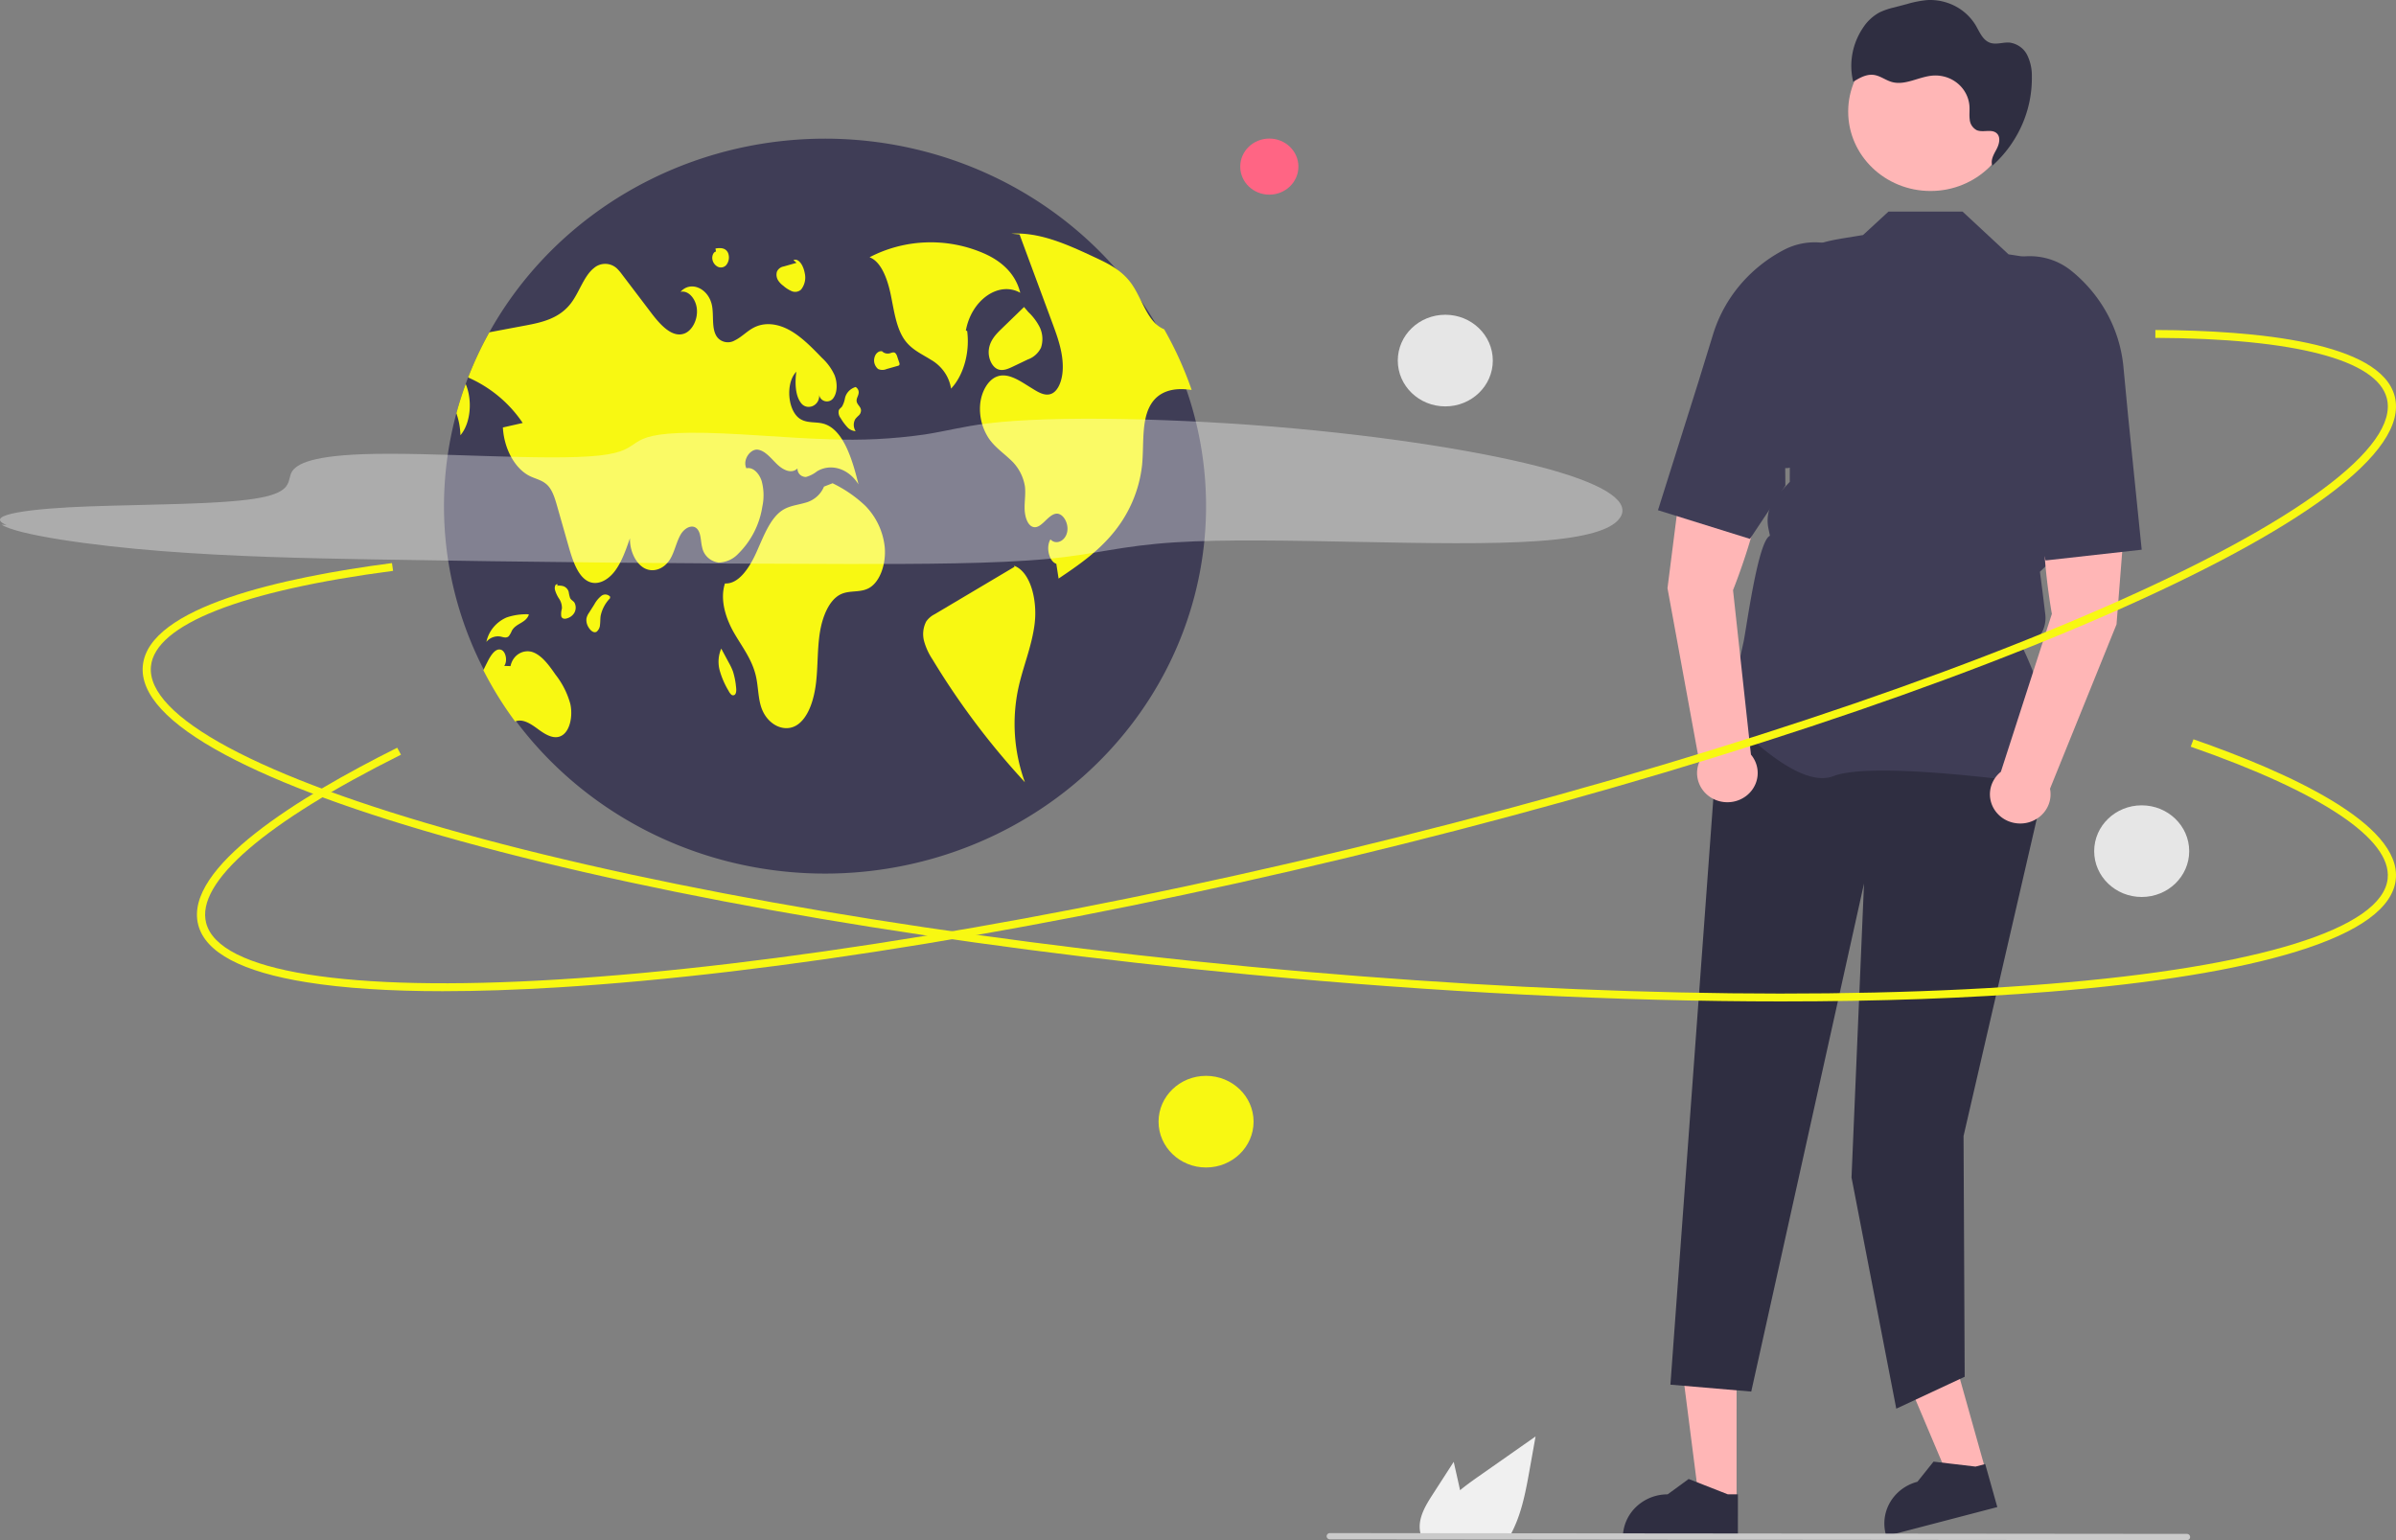 <svg xmlns="http://www.w3.org/2000/svg" width="350" height="225" fill="none"><rect width="100%" height="100%" fill="#808080" stroke="none"/><g clip-path="url(#a)"><path fill="#FFB6B6" d="m290.084 214.914-5.273 1.377-8.019-18.961 7.783-2.033z"/><path fill="#2F2E41" d="m291.76 220.17-16.216 4.236-.056-.197a6.11 6.11 0 0 1 .64-4.788c.863-1.45 2.288-2.511 3.962-2.949h.001l2.353-2.941 6.135.724 1.416-.37z"/><path fill="#FFB6B6" d="M253.674 219.326h-5.463l-2.599-20.324 8.063.001z"/><path fill="#2F2E41" d="m253.867 224.823-16.801-.001v-.205c0-1.672.689-3.276 1.916-4.459a6.66 6.66 0 0 1 4.623-1.847h.001l3.069-2.246 5.725 2.246h1.467zM251.342 102.136l-7.332 100.15 11.807 1.009 16.472-74.223-1.825 42.945 6.537 33.777 9.994-4.661-.166-35.17 13.121-56.834-3.493-6.993z"/><path fill="#3F3D56" d="m298.275 114.597.074-.099c3.912-5.283-1.973-17.98-2.86-19.82a4.77 4.77 0 0 0 2.555-1.901c.598-.9.854-1.972.724-3.033l-.382-3.137-.399-3.077 2.857-2.756.008-.068 1.644-13.877 2.391-9.216a19.54 19.54 0 0 0-.222-10.583 20.13 20.13 0 0 0-5.733-9.026l-5.526-.846-6.716-6.242h-10.831l-3.714 3.422c-6.932 1.173-8.123.79-14.078 7.682l2.706 21.426.675 2.948-.002 3.998-1.716 1.84a5.7 5.7 0 0 0-1.312 2.314 5.54 5.54 0 0 0-.096 2.636l.226 1.088c-1.77.732-3.459 13.732-3.863 15.548l-.602 2.713c-.516.656-3.92 5.033-3.92 6.23 0 .179.138.353.433.545 2.319 1.515 11.567 12.261 17.241 10.071 6.045-2.331 30.071 1.166 30.313 1.201z"/><path fill="#FFB6B6" d="M299.73 89.682s-2.781-15.16.021-20.861l11.116.766-1.692 21.627-9.717 24.012a4.13 4.13 0 0 1-.166 2.216 4.27 4.27 0 0 1-1.298 1.836 4.5 4.5 0 0 1-2.078.958 4.6 4.6 0 0 1-2.296-.178 4.4 4.4 0 0 1-1.893-1.266 4.2 4.2 0 0 1-.977-2.012 4.13 4.13 0 0 1 .203-2.213 4.3 4.3 0 0 1 1.328-1.815z"/><path fill="#3F3D56" d="m310.867 60.78-.688-7.225a20.2 20.2 0 0 0-2.395-7.777 20.9 20.9 0 0 0-5.308-6.294 9.6 9.6 0 0 0-4.735-1.98 9.7 9.7 0 0 0-5.105.727c-2.16.96-3.862 2.673-4.761 4.796a8.74 8.74 0 0 0-.084 6.64c2.569 6.497 1.641 13.37 6.651 14.207l-.545 2.497 4.926 15.503 14.029-1.567z"/><path fill="#FFB6B6" d="M255.773 110.242c.491.585.813 1.286.933 2.031.12.744.034 1.506-.25 2.208a4.3 4.3 0 0 1-1.367 1.789 4.5 4.5 0 0 1-2.114.884 4.6 4.6 0 0 1-2.287-.26 4.4 4.4 0 0 1-1.844-1.332 4.2 4.2 0 0 1-.899-2.046 4.1 4.1 0 0 1 .287-2.204l-4.65-25.384 2.735-21.527 11.056 1.35c1.59 6.12-4.218 20.46-4.218 20.46z"/><path fill="#3F3D56" d="m242.193 74.538 13.438 4.188 5.174-7.784-.026-2.552c5.082.125 8.375-13.276 12.215-19.162a8.78 8.78 0 0 0 1.266-6.527c-.451-2.251-1.771-4.254-3.694-5.602a9.63 9.63 0 0 0-4.859-1.679 9.7 9.7 0 0 0-5.046 1.047 21.3 21.3 0 0 0-6.483 5.17 20.5 20.5 0 0 0-3.929 7.173l-2.143 6.955z"/><path fill="#FFB6B6" d="M282.005 27.901c-6.643 0-12.028-5.193-12.028-11.6s5.385-11.6 12.028-11.6 12.028 5.193 12.028 11.6-5.385 11.6-12.028 11.6"/><path fill="#2F2E41" d="M290.734 24.478c.105-.09.204-.184.307-.275.004.009.004.019.008.028zM272.148 4.05a6.7 6.7 0 0 1 2.409-2.239 10.3 10.3 0 0 1 2.105-.72l1.904-.5a15.6 15.6 0 0 1 2.995-.582 7.94 7.94 0 0 1 4.056.89 7.6 7.6 0 0 1 2.985 2.794c.575.984 1.037 2.21 2.147 2.57.895.29 1.871-.12 2.812-.04a3.45 3.45 0 0 1 1.522.603c.449.318.809.739 1.048 1.224.469.975.7 2.041.675 3.117a16.9 16.9 0 0 1-1.45 7.107 17.5 17.5 0 0 1-4.315 5.929c-.31-.79.201-1.642.605-2.397.409-.764.662-1.829-.023-2.379-.762-.612-1.984-.018-2.885-.418a2 2 0 0 1-.707-.658 1.9 1.9 0 0 1-.3-.902c-.087-.635.004-1.28-.037-1.918a4.7 4.7 0 0 0-.497-1.811 4.8 4.8 0 0 0-1.178-1.49 5 5 0 0 0-1.679-.943 5.2 5.2 0 0 0-1.926-.25l-.045.003c-2.051.141-4.043 1.493-6.017.937-.927-.261-1.718-.926-2.676-1.038-1.062-.124-2.061.454-2.962 1.01a9.8 9.8 0 0 1-.123-4.091 10 10 0 0 1 1.557-3.807"/><path fill="#F0F0F0" d="m209.294 218.305 3.06-4.743.612 2.71c.107.475.214.957.313 1.436.87-.716 1.795-1.378 2.7-2.014q4.168-2.917 8.333-5.842l-.87 4.862c-.536 2.994-1.095 6.049-2.421 8.787q-.22.466-.477.915h-12.918a4 4 0 0 1-.214-.858.3.3 0 0 1-.004-.057c-.203-1.857.861-3.607 1.886-5.196"/><path fill="#CACACA" d="m194.263 224.882 125.194.118a.48.48 0 0 0 .333-.134.45.45 0 0 0 0-.643.48.48 0 0 0-.333-.135l-125.194-.117a.48.48 0 0 0-.333.134.447.447 0 0 0 0 .643.48.48 0 0 0 .333.134"/><path fill="#3F3D56" d="M64.856 74.045c.027 13.403 5.252 26.311 14.647 36.187s22.281 16.005 36.124 17.182 27.642-2.682 38.685-10.819c11.042-8.138 18.529-19.964 20.988-33.156 2.459-13.19-.287-26.792-7.699-38.13-7.412-11.337-18.953-19.59-32.354-23.137s-27.694-2.13-40.068 3.97c-12.373 6.102-21.933 16.446-26.8 29q-.18.472-.354.949v.003a52.235 52.235 0 0 0-3.17 17.951"/><path fill="#F8F812" d="M127.023 37.583a19.3 19.3 0 0 1 8.175-2.167 19.4 19.4 0 0 1 8.331 1.516c2.307.968 4.738 2.706 5.507 5.844-3.113-1.772-7.144 1.028-7.945 5.52l.187.05c.423 3.11-.522 6.498-2.351 8.428a5.8 5.8 0 0 0-.981-2.431 6.1 6.1 0 0 0-1.969-1.79c-1.344-.851-2.83-1.47-3.856-2.934-1.216-1.737-1.525-4.274-2.008-6.588s-1.399-4.803-3.09-5.448"/><path fill="#F8F812" d="M144.452 64.06c.863 1.249 2.015 2.032 3.048 3.008a6.7 6.7 0 0 1 2.217 3.996c.13 1.087-.072 2.192-.044 3.291s.408 2.336 1.183 2.609c1.224.426 2.158-1.765 3.415-1.918 1-.12 1.899 1.396 1.61 2.71-.29 1.316-1.65 1.898-2.432 1.04-.706 1.143-.208 3.218.853 3.57q.17 1.079.333 2.158c2.684-1.81 5.396-3.65 7.677-6.302 2.538-2.923 4.112-6.512 4.521-10.304.296-3.048-.143-6.534 1.307-8.878 1.161-1.877 3.154-2.291 4.947-2.174.327.02.657.057.984.096a52.6 52.6 0 0 0-4.013-8.857 4 4 0 0 1-1.006-.604c-1.668-1.366-2.409-4.131-3.763-6.043a8 8 0 0 0-.271-.36c-1.386-1.745-3.241-2.643-5.034-3.478-3.969-1.858-8.054-3.74-12.244-3.482l1.192.11q2.087 5.64 4.178 11.278.318.864.641 1.732c.791 2.138 1.607 4.414 1.485 6.807-.071 1.417-.582 2.93-1.553 3.416-.906.45-1.896-.102-2.771-.648q-.554-.341-1.108-.688c-1.329-.825-2.802-1.672-4.206-1.12-1.286.505-2.235 2.19-2.416 4.006a7.8 7.8 0 0 0 1.27 5.029M136.546 89.724l11.647-6.917-.066-.163c2.414.886 3.417 5.024 3.018 8.409-.399 3.384-1.752 6.409-2.435 9.706a24.9 24.9 0 0 0 1.007 13.52 111 111 0 0 1-13.486-17.922 9.4 9.4 0 0 1-1.22-2.61 4.01 4.01 0 0 1 .285-2.95c.318-.453.747-.822 1.25-1.073"/><path fill="#F8F812" d="M151.869 47.78c.456.945.526 2.02.196 3.012a3.42 3.42 0 0 1-1.933 1.727l-2.145 1.025c-.714.342-1.483.686-2.211.405-.877-.338-1.485-1.665-1.328-2.897.167-1.31 1.024-2.212 1.816-2.98l3.326-3.223.625.738a8.1 8.1 0 0 1 1.654 2.194M76.355 61.793l-2.895.657c.168 3.144 1.784 6.053 3.95 7.107.904.439 1.909.6 2.656 1.42.676.745 1.018 1.904 1.333 3.012l1.653 5.8c.591 2.084 1.35 4.399 2.889 5.15 1.32.645 2.83-.145 3.844-1.469 1.015-1.324 1.635-3.104 2.236-4.84-.038 1.892.874 3.747 2.166 4.405 1.296.657 2.87.063 3.736-1.405.623-1.054.881-2.444 1.491-3.513s1.89-1.681 2.556-.679c.439.667.383 1.688.601 2.534.11.563.398 1.078.826 1.474.427.397.972.655 1.559.74a4.1 4.1 0 0 0 1.561-.347 4 4 0 0 0 1.293-.912 12.3 12.3 0 0 0 3.546-6.896 7.95 7.95 0 0 0-.099-3.771c-.383-1.168-1.308-2.069-2.226-1.847-.604-1.23.588-2.864 1.662-2.72 1.077.144 1.921 1.258 2.805 2.114.881.855 2.114 1.477 3.001.627-.02.31.089.617.303.85a1.24 1.24 0 0 0 .933.396 4.5 4.5 0 0 0 1.61-.823c2.033-1.222 4.613-.41 6.058 1.901-.903-3.705-2.226-7.956-5-8.827-1.133-.357-2.369-.063-3.44-.682-1.896-1.096-2.279-5.236-.641-6.944-.209 1.615-.168 3.5.716 4.606s2.739.384 2.627-1.25c.025.23.125.446.286.618s.373.29.607.338.478.023.697-.07c.219-.095.401-.253.521-.453.588-.865.539-2.279.121-3.312a7.8 7.8 0 0 0-1.815-2.486c-1.478-1.528-2.979-3.074-4.691-4.035-1.715-.96-3.695-1.285-5.414-.33-.906.504-1.703 1.345-2.627 1.79a2 2 0 0 1-1.471.232 2 2 0 0 1-.692-.303 1.9 1.9 0 0 1-.549-.584c-.688-1.165-.364-2.895-.619-4.35-.458-2.574-3.126-3.778-4.605-2.078 1.105-.274 2.248.987 2.385 2.516.14 1.528-.66 3.071-1.731 3.533-1.8.769-3.561-1.165-4.922-2.954q-2.13-2.81-4.265-5.617a7 7 0 0 0-.763-.895 2.5 2.5 0 0 0-1.662-.672 2.5 2.5 0 0 0-1.69.606c-1.439 1.132-2.114 3.453-3.294 5.05-1.712 2.32-4.274 2.885-6.659 3.336q-2.666.5-5.336 1.005a52.4 52.4 0 0 0-3.098 6.597c3.264 1.435 6.032 3.743 7.976 6.65M66.667 60.37c.365 1.037.564 2.12.592 3.215 1.525-1.795 1.768-5.16.766-7.49a51 51 0 0 0-1.358 4.275M70.609 97.918a53.5 53.5 0 0 0 4.638 7.485c1.12-.462 2.326.363 3.375 1.138 1.096.81 2.412 1.6 3.536.861 1.149-.756 1.52-2.873 1.155-4.551a12 12 0 0 0-2.154-4.276c-.934-1.345-1.933-2.74-3.232-3.263s-2.973.216-3.352 2l-.922-.03c.517-.685.246-2.102-.448-2.352-.8-.29-1.495.769-1.968 1.706-.211.423-.426.85-.628 1.282"/><path fill="#F8F812" d="M105.901 85.236c1.981.12 3.55-2.232 4.592-4.545 1.043-2.314 1.994-4.959 3.781-6.137 1.021-.672 2.186-.765 3.293-1.09a4.1 4.1 0 0 0 1.696-.862 3.94 3.94 0 0 0 1.101-1.513l1.256-.49a18.9 18.9 0 0 1 4.77 3.28 10.12 10.12 0 0 1 2.843 5.994c.24 2.425-.646 5.13-2.302 6.04-1.309.72-2.832.267-4.158.926-1.656.823-2.639 3.216-3.011 5.577-.372 2.362-.278 4.817-.544 7.205-.267 2.389-1 4.874-2.519 6.099-1.901 1.531-4.689.258-5.542-2.53-.418-1.368-.404-2.911-.717-4.33-.55-2.501-2.037-4.356-3.216-6.407s-2.107-4.837-1.323-7.217M125.473 60.667q-.278.246-.516.528a1.69 1.69 0 0 0 .032 1.791 1.8 1.8 0 0 1-.685-.178 1.7 1.7 0 0 1-.553-.428 7.7 7.7 0 0 1-.949-1.29 1.372 1.372 0 0 1-.28-1.125c.094-.256.315-.366.47-.56.215-.379.362-.79.434-1.216.086-.4.286-.768.577-1.063a2.3 2.3 0 0 1 1.071-.612l-.099.018a.93.93 0 0 1 .382.416.88.88 0 0 1 .059.552c-.06.374-.31.685-.285 1.068.036.549.605.807.641 1.356a1.03 1.03 0 0 1-.299.743M128.867 51.33l-.009-.002a1.5 1.5 0 0 1-.169-.174z"/><path fill="#F8F812" d="M128.272 53.909a1.67 1.67 0 0 1-.508-.753 1.6 1.6 0 0 1-.029-.899c.144-.625.653-1.045 1.123-.93.136.134.305.232.491.284.186.053.383.06.573.019.29-.072.609-.258.861-.047.144.158.245.348.293.552l.28.828a.5.5 0 0 1 .033.314.3.3 0 0 1-.084.108.3.3 0 0 1-.127.054l-1.678.477a1.5 1.5 0 0 1-1.228-.008M86.046 89.517l.775-1.225a4.1 4.1 0 0 1 1.022-1.238.92.92 0 0 1 .662-.2.93.93 0 0 1 .614.309l.014.016-.032.233a5.2 5.2 0 0 0-1.362 2.563c-.059.418-.038.85-.09 1.269-.006.194-.05.385-.133.563a1.5 1.5 0 0 1-.346.47c-.407.263-.885-.124-1.175-.596a2 2 0 0 1-.33-1.307c.064-.308.194-.6.38-.857M81.99 90.048a2.7 2.7 0 0 1 .094-1.14c.018-.5-.12-.994-.395-1.418a4.5 4.5 0 0 1-.615-1.301 1.05 1.05 0 0 1 .03-.637c.085-.186.292-.27.411-.123l-.254.158c.343-.06.696-.043 1.032.048.192.07.363.185.5.333.136.148.233.326.283.518q.063.45.205.883c.152.3.446.4.63.665a1.55 1.55 0 0 1-.025 1.51c-.232.377-.6.656-1.035.785-.31.108-.72.113-.862-.28M74.766 92.15a3.4 3.4 0 0 1-.448.792c-.345.336-.815.13-1.235.048a2.2 2.2 0 0 0-1.128.123 2.13 2.13 0 0 0-.904.663 4.9 4.9 0 0 1 1.036-2.139 5.15 5.15 0 0 1 1.939-1.44 9 9 0 0 1 3.059-.461l.178.043c-.453 1.271-1.875 1.243-2.497 2.37M105.359 94.75l-.002.005-.053-.096z"/><path fill="#F8F812" d="M106.455 96.794q.359.629.615 1.303c.225.727.374 1.473.445 2.228.056.43.073.978-.206 1.188a.405.405 0 0 1-.518-.068 2 2 0 0 1-.375-.538 12.2 12.2 0 0 1-1.267-2.9 4.87 4.87 0 0 1 .208-3.253zM117.026 42.296a1.26 1.26 0 0 1-.633.32 1.3 1.3 0 0 1-.711-.067 4.5 4.5 0 0 1-1.266-.806 2.9 2.9 0 0 1-.766-.807 1.566 1.566 0 0 1-.157-1.247c.085-.198.222-.372.397-.506s.383-.222.603-.257l1.863-.532-.449-.39c.462-.24.973.204 1.262.754.185.358.314.742.383 1.137.098.413.102.842.011 1.256a2.9 2.9 0 0 1-.537 1.145M106.065 38.747a1.052 1.052 0 0 1-1.398.11 1.5 1.5 0 0 1-.428-.474 1.5 1.5 0 0 1-.19-.6c-.044-.471.197-.995.542-1.035l-.079-.441c.664-.116 1.482-.14 1.838.639a1.77 1.77 0 0 1-.285 1.801"/><path fill="#fff" d="M.96 76.708c-3.667-1.542 3.769-2.44 12.204-2.734s18.64-.279 24.032-1.118c5.214-.812 4.83-2.255 5.268-3.563.439-1.308 2.443-2.649 10.578-2.94 10.139-.361 26.857 1.033 34.51.196 7.141-.782 2.896-3.232 13.31-3.326 5.947-.053 13.608.755 20.225.95 4.69.196 9.389-.04 14.033-.706 3.225-.51 5.471-1.156 9.101-1.606 9.529-1.182 28.174-.784 44.815.73s30.905 3.997 38.949 6.455c8.045 2.459 10.267 4.88 8.393 6.932-1.196 1.31-4.258 2.536-11.686 3.063-13.893.985-38.628-.71-52.984.186-8.001.5-11.551 1.738-18.571 2.415-7.543.728-18.583.767-29.431.75-22.587-.036-45.75-.26-69.371-.67-9.866-.172-20.203-.395-30.701-1.212S2.428 78.117.214 76.64" opacity=".35"/><path fill="#F8F812" d="M64.702 144.803q7.689 0 16.855-.56c31.606-1.936 72.545-8.666 115.276-18.95 42.732-10.283 82.15-22.893 110.993-35.505 14.051-6.144 24.835-11.96 32.052-17.285 7.641-5.64 10.983-10.554 9.934-14.608-2.044-7.898-20.14-9.626-34.961-9.685l-.005 1.149c20.353.08 32.36 3.21 33.81 8.814 1.847 7.137-13.214 18.279-41.321 30.569-28.781 12.584-68.126 25.17-110.79 35.437-42.664 10.268-83.528 16.986-115.064 18.917-30.798 1.887-49.522-1.124-51.368-8.261-1.534-5.926 8.574-14.655 28.46-24.58l-.548-1.02c-14.45 7.212-31.221 17.555-29.068 25.878 1.049 4.054 6.394 6.878 15.886 8.393 5.41.864 12.056 1.297 19.859 1.297"/><path fill="#F8F812" d="M260.281 146.299c14.133 0 27.271-.467 39.033-1.411 15.375-1.234 27.557-3.217 36.21-5.895 9.161-2.835 14.022-6.381 14.446-10.54.827-8.101-15.615-15.592-29.554-20.45l-.405 1.08c19.142 6.672 29.36 13.51 28.774 19.258-.747 7.32-18.814 12.934-49.569 15.402-31.492 2.527-72.934 1.632-116.695-2.523-43.76-4.154-84.589-11.067-114.965-19.467-29.666-8.204-46.251-17.107-45.504-24.427.62-6.078 13.18-11.024 35.368-13.929l-.16-1.138c-16.121 2.11-35.522 6.418-36.393 14.954-.425 4.159 3.625 8.551 12.037 13.054 7.946 4.253 19.494 8.489 34.324 12.59 30.443 8.418 71.347 15.346 115.177 19.506 27.495 2.61 54.088 3.936 77.876 3.936M176.178 170.559c-3.833 0-6.94-2.997-6.94-6.693 0-3.697 3.107-6.694 6.94-6.694s6.941 2.997 6.941 6.694-3.108 6.693-6.941 6.693"/><path fill="#E6E6E6" d="M312.852 131.04c-3.833 0-6.941-2.997-6.941-6.694s3.108-6.694 6.941-6.694 6.94 2.997 6.94 6.694-3.107 6.694-6.94 6.694"/><path fill="#FF6584" d="M185.418 28.437c-2.346 0-4.248-1.834-4.248-4.097s1.902-4.098 4.248-4.098 4.249 1.835 4.249 4.098-1.902 4.097-4.249 4.097"/><path fill="#E6E6E6" d="M211.125 59.37c-3.834 0-6.941-2.997-6.941-6.694s3.107-6.694 6.941-6.694 6.94 2.997 6.94 6.694-3.107 6.694-6.94 6.694"/></g><defs><clipPath id="a"><path fill="#fff" d="M350 0H0v225h350z"/></clipPath></defs></svg>